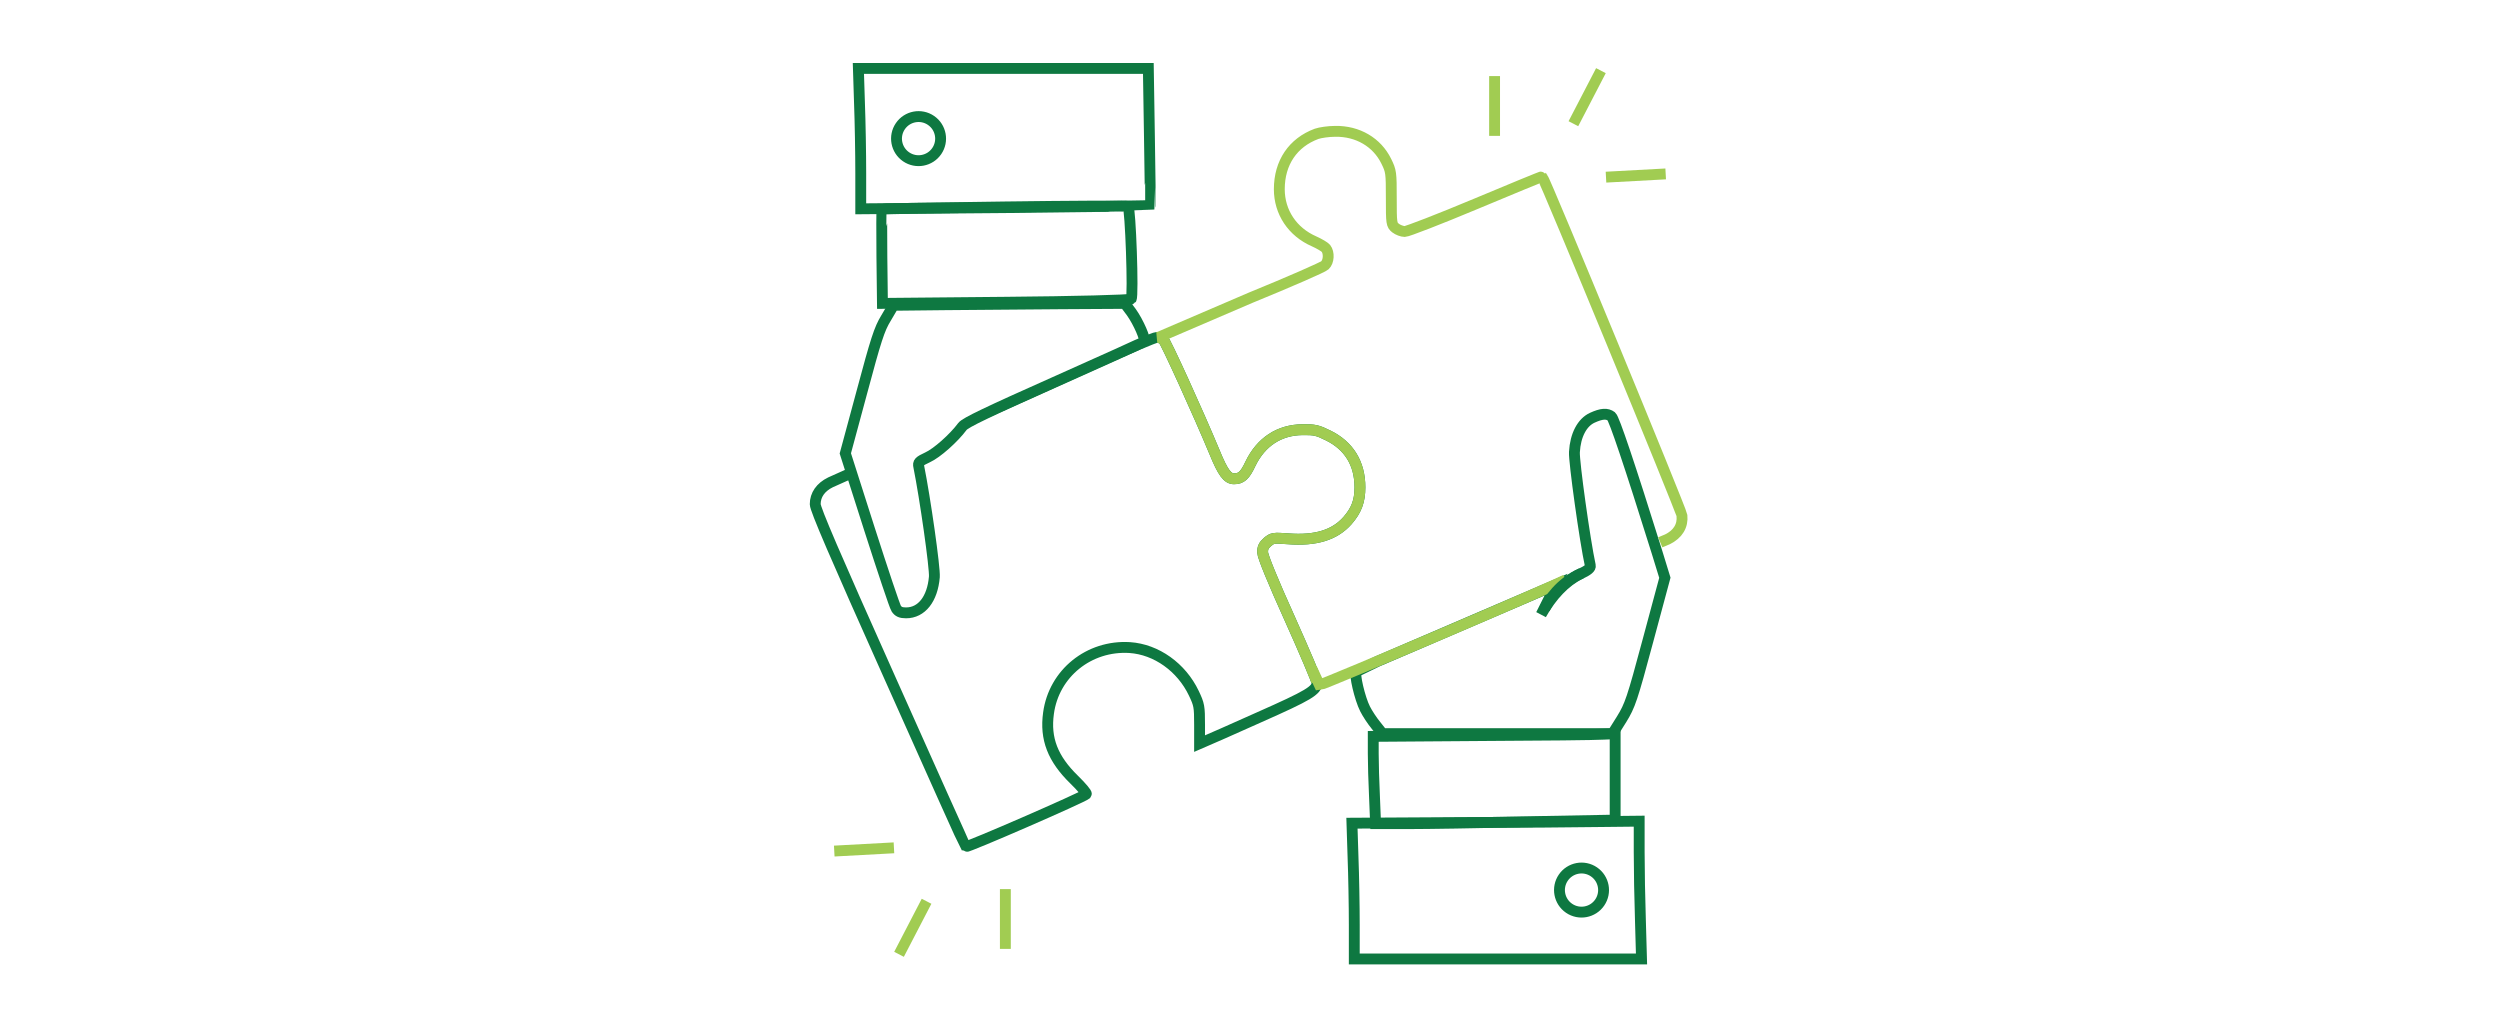 <svg width="460" height="190" viewBox="0 0 460 190" fill="none" xmlns="http://www.w3.org/2000/svg">
<rect width="460" height="190" fill="white"/>
<path d="M289.694 83.178C289.872 80.042 291.119 77.726 292.972 76.871C294.683 76.087 295.68 76.015 296.5 76.621C296.999 77.049 299.778 85.245 304.91 101.673L306.335 106.306L303.2 117.958C300.313 128.72 299.921 129.825 298.389 132.32L296.714 134.992H275.546H254.379L253.167 133.46C252.49 132.64 251.599 131.286 251.171 130.431C250.209 128.542 249.14 123.981 249.568 123.589L253.464 121.687L286.316 107.572L283.564 113.076C285.453 109.655 288.019 106.947 290.727 105.629C292.188 104.951 292.723 104.488 292.616 104.061C291.618 99.499 289.587 84.889 289.694 83.178Z" fill="white" stroke="#0E7841" stroke-width="2"/>
<path d="M185.113 74.28C188.74 72.632 196.323 69.236 201.928 66.697C207.566 64.158 212.445 62.081 212.841 62.081C213.204 62.048 213.731 62.246 214.028 62.444C214.489 62.839 220.424 75.863 223.523 83.314C225.007 86.941 225.864 88.094 227.051 88.094C228.403 88.094 229.062 87.501 230.084 85.325C232.03 81.303 235.393 79.094 239.679 79.061C241.855 79.028 242.448 79.16 244.36 80.116C248.218 81.995 250.229 85.292 250.229 89.677C250.229 92.216 249.57 93.93 247.921 95.809C245.58 98.447 242.085 99.535 237.008 99.139C234.305 98.942 234.107 98.975 233.216 99.733C232.524 100.326 232.293 100.821 232.326 101.645C232.326 102.338 234.206 106.953 237.338 113.877C240.074 119.977 242.316 125.252 242.316 125.647C242.316 127.032 240.767 127.955 231.766 131.945C226.787 134.187 222.27 136.165 221.71 136.396L220.721 136.824V133.329C220.721 130.032 220.655 129.637 219.666 127.56C217.391 122.779 212.775 119.482 207.863 119.152C200.378 118.691 193.916 123.9 192.927 131.219C192.268 135.934 193.718 139.627 197.642 143.451C199.027 144.803 200.016 145.99 199.884 146.122C199.191 146.748 177.893 156.013 177.695 155.782C177.563 155.65 171.299 141.671 163.749 124.757C153.561 102.008 150 93.699 150 92.776C150 91.062 150.989 89.644 152.802 88.754L185.113 74.28Z" stroke="#0E7841" stroke-width="2"/>
<path d="M158.143 18.912C158.277 22.402 158.377 28.244 158.377 31.844V38.42L184.952 38.2C199.557 38.053 211.561 37.869 211.628 37.833C211.661 37.759 211.628 32.065 211.495 25.158L211.295 12.593H184.619H157.943L158.143 18.912Z" stroke="#0E7841" stroke-width="2"/>
<path d="M213.269 62.015L230.084 54.795C237.272 51.86 243.437 49.157 243.767 48.827C244.525 48.135 244.591 46.486 243.965 45.695C243.701 45.398 242.745 44.838 241.789 44.409C237.799 42.662 235.393 39.035 235.393 34.815C235.393 29.935 237.898 26.243 242.25 24.627C242.91 24.396 244.459 24.166 245.679 24.166C249.833 24.1 253.361 26.177 255.076 29.672C255.966 31.485 255.999 31.749 255.999 36.43C255.999 41.178 256.032 41.343 256.79 41.969C257.219 42.299 257.977 42.596 258.472 42.596C258.966 42.596 264.835 40.321 271.528 37.519C278.221 34.716 283.727 32.441 283.76 32.507C284.254 32.969 309.377 93.897 309.476 94.853C309.674 96.733 308.751 98.282 306.806 99.238L305.484 99.787M288.239 106.585C287.481 107.211 243.495 126.024 242.769 126.024L241.374 123.015" stroke="#A1CC52" stroke-width="2"/>
<path d="M284.187 112.081C284.826 110.552 287.146 107.133 291 105.475" stroke="#0E7841" stroke-width="2"/>
<path d="M184.774 38.077C172.459 38.235 162.334 38.394 162.266 38.5C162.232 38.553 162.232 42.474 162.266 47.189L162.368 55.825L185.116 55.614C197.635 55.508 208 55.243 208.137 55.031C208.581 54.448 208 38.182 207.555 37.971C207.35 37.864 197.088 37.917 184.774 38.077Z" stroke="#0E7841" stroke-width="2"/>
<path d="M242.316 125.647C242.316 125.252 240.074 119.977 237.338 113.877C234.206 106.953 232.326 102.338 232.326 101.645C232.293 100.821 232.524 100.326 233.217 99.733C234.107 98.975 234.305 98.942 237.008 99.139C242.085 99.535 245.58 98.447 247.921 95.809C249.57 93.93 250.229 92.216 250.229 89.677C250.229 85.292 248.218 81.995 244.36 80.116C242.448 79.16 241.855 79.028 239.679 79.061C235.393 79.094 232.03 81.303 230.084 85.325C229.062 87.501 228.403 88.094 227.051 88.094C225.864 88.094 225.007 86.941 223.523 83.314C220.424 75.863 214.49 62.839 214.028 62.444C213.731 62.246 213.204 62.048 212.841 62.081" stroke="#A1CC52" stroke-width="2"/>
<path d="M272.724 135.344L252.678 135.494V138.655C252.678 140.361 252.777 143.974 252.909 146.633L253.107 151.551H259.074C262.371 151.551 272.262 151.4 281.131 151.199L297.188 150.898V142.92V134.992L294.979 135.093C293.726 135.193 283.736 135.293 272.724 135.344Z" stroke="#0E7841" stroke-width="2"/>
<path d="M268.178 151.355L248.759 151.467L248.956 157.695C249.088 161.089 249.187 166.72 249.187 170.189V176.454H275.629H302.038L301.84 169.443C301.709 165.602 301.61 159.895 301.61 156.763V151.094L294.62 151.168C290.762 151.243 278.86 151.318 268.178 151.355Z" stroke="#0E7841" stroke-width="2"/>
<path d="M173.914 56.07L164.412 56.175L163.015 58.55C161.792 60.541 161.163 62.533 158.578 72.174L155.539 83.423L159.975 97.326C162.421 104.941 164.621 111.544 164.901 111.963C165.285 112.557 165.739 112.766 166.717 112.766C169.582 112.766 171.573 110.216 171.922 106.164C172.062 104.557 170.211 91.597 169.058 85.868C168.883 85.099 169.093 84.89 170.665 84.156C172.377 83.388 175.486 80.628 177.093 78.462C177.617 77.763 181.809 75.772 194.035 70.323C202.978 66.34 210.384 62.987 210.524 62.847C210.873 62.498 209.476 59.284 208.183 57.467L206.96 55.825L195.153 55.895C188.69 55.965 179.119 56.035 173.914 56.07Z" fill="white" stroke="#0E7841" stroke-width="2"/>
<path d="M275.003 25V14" stroke="#A1CC52" stroke-width="2"/>
<path d="M184.986 163.596V174.596" stroke="#A1CC52" stroke-width="2"/>
<path d="M289.503 22.763L294.571 13" stroke="#A1CC52" stroke-width="2"/>
<path d="M170.486 165.833L165.419 175.596" stroke="#A1CC52" stroke-width="2"/>
<path d="M295.503 32.596L306.486 32" stroke="#A1CC52" stroke-width="2"/>
<path d="M164.486 156L153.503 156.596" stroke="#A1CC52" stroke-width="2"/>
<circle cx="291" cy="163.774" r="4.057" transform="rotate(-55.61 291 163.774)" fill="white" stroke="#0E7841" stroke-width="2"/>
<circle cx="169.015" cy="25.507" r="4.057" transform="rotate(-55.61 169.015 25.507)" fill="white" stroke="#0E7841" stroke-width="2"/>
</svg>
